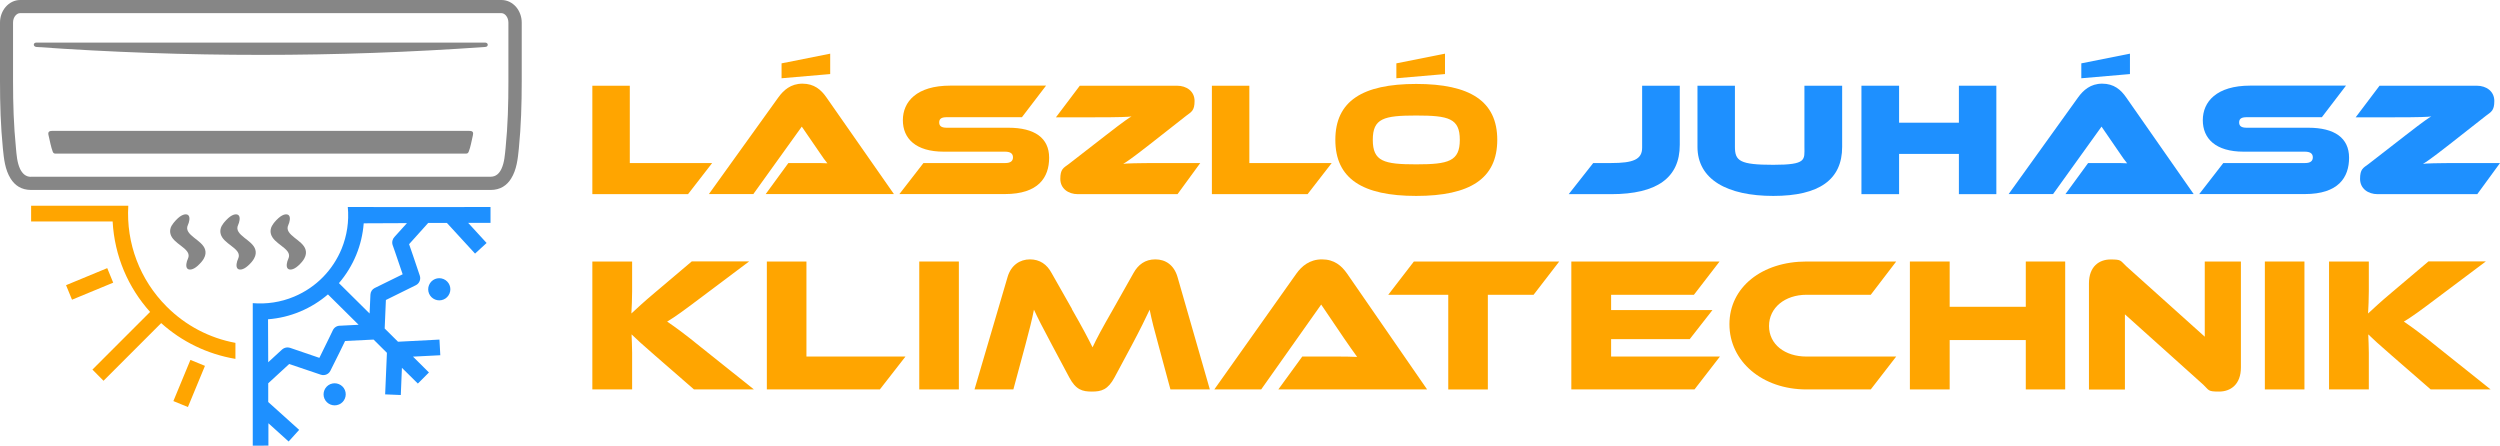 <?xml version="1.0" encoding="UTF-8"?>
<svg xmlns="http://www.w3.org/2000/svg" version="1.1" viewBox="0 0 2683.4 478.4">
  <defs>
    <style>
      .cls-1, .cls-2, .cls-3 {
        fill: orange;
      }

      .cls-1, .cls-4, .cls-5 {
        fill-rule: evenodd;
      }

      .cls-6 {
        fill: orange;
      }

      .cls-7, .cls-2 {
        display: none;
      }

      .cls-7, .cls-4 {
        fill: #1e90ff;
      }

      .cls-8 {
        fill: #1e90ff;
      }

      .cls-5 {
        fill: #868686;
      }
    </style>
  </defs>
  <!-- Generator: Adobe Illustrator 28.7.1, SVG Export Plug-In . SVG Version: 1.2.0 Build 142)  -->
  <g>
    <g id="Ebene_1">
      <g id="Ebene_1-2" data-name="Ebene_1">
        <path class="cls-2" d="M647.9,231.7V-29.2h90.1v186h198.1l-58.1,74.9h-230.1Z"/>
        <path class="cls-7" d="M942.8,231.7l58.9-74.9h43.3c52.6,0,74.5-8.6,74.5-36.7V-29.2h90.5V113.1c0,79.2-55,118.6-165,118.6h-102.2Z"/>
        <path id="Layer_3-2" class="cls-4" d="M482.5,315c2.5-6.1-.4-13-6.5-15.5s-13,.4-15.5,6.5.4,13,6.5,15.5,13-.4,15.5-6.5h0ZM363.8,434.2c6-2.5,8.9-9.5,6.4-15.5s-9.5-8.9-15.6-6.4c-6,2.5-8.9,9.5-6.4,15.5s9.5,8.9,15.5,6.4h.1ZM526.5,222.3v16.9h-24l19.8,21.6-12.4,11.4-30.2-32.9h-20.1l-20.5,22.8c2,5.7,5.9,17,11.5,33.8h0c1.3,3.9-.4,8.3-4.2,10.2-16,8-26.7,13.2-32.2,15.9l-1.3,30.6,14.3,14.2,44.5-2.3.9,16.8-29.3,1.5,17.1,17-11.9,11.9-17.1-16.9-1.2,29.2-16.8-.7,1.9-44.6-14.3-14.2-30.6,1.5c-2.6,5.4-7.6,15.8-15.8,32h0c-1.8,3.7-6.2,5.5-10.2,4.2-19.2-6.4-29-9.8-34-11.5l-22.5,20.7v20.1l33.2,29.9-11.3,12.5-21.7-19.6v24c.1,0-16.8.1-16.8.1v-153c14.7,1.2,29.9-.9,44.4-7,24.1-10.1,41.8-29,51-51.4,5.7-14,8.1-29.4,6.6-44.8,50.9,0,101.5.2,153,0h.2ZM287.8,388.9l15-13.8c2.4-2.1,5.6-2.7,8.4-1.8h0s15.4,5.3,31.6,10.8c9.5-19.2,14.5-29.7,14.5-29.7,1.5-3.1,4.6-4.9,7.9-4.8l19.7-1-32.9-32.6c-8.6,7.4-18.5,13.6-29.6,18.3-11.4,4.8-23,7.5-34.7,8.4l.2,46.3h-.1ZM396.7,336.6l.9-20.3c.1-3.1,1.9-5.8,4.5-7.1h0s9.8-4.7,30.1-14.8c-7.1-21.3-10.8-31.4-10.8-31.5-1-3.2,0-6.6,2.2-8.8l13.2-14.6-46.4.2c-.9,11.7-3.6,23.1-8,33.8-4.5,11-10.8,21.3-18.6,30.4l32.9,32.6h0Z"/>
        <path id="Layer_2-2" class="cls-1" d="M33.4,220.8v16.9h87.5c2,37.3,16.8,71.1,40.2,97.1l-61.9,61.9,11.9,12,61.9-61.9c21.9,19.7,49.3,33.3,79.7,38.4v-17.2c-27.7-5.1-53.5-18.5-73.9-39-28.6-28.6-43.5-67.8-41.1-108.2H33.4ZM201.7,436.9l-15.6-6.4,18.3-44.2,15.6,6.4-18.3,44.2h0ZM77.3,321.7l-6.4-15.6,44.2-18.3,6.4,15.6-44.2,18.3Z"/>
        <path id="Layer_1-2" class="cls-5" d="M33.2,189.8c-5.7,0-9.2-3.6-11.6-8.4-3.3-7-3.8-15.1-4.5-22.7-2.4-24.3-3.1-47.1-3.1-71.2V24.2c0-3,1-5.7,2.6-7.5,1.4-1.6,3.1-2.6,5-2.6h516.5c1.9,0,3.7,1,5,2.6,1.6,1.9,2.6,4.6,2.6,7.5v63.2c0,24.2-.6,47-3,71.2-.8,7.6-1.2,15.7-4.5,22.7-2.3,4.9-5.9,8.4-11.6,8.4H33.2ZM184.4,242.1c1.4-2.5,3.6-5.1,6.7-8,5.4-4.8,9.4-4.6,11-3.1,2.4,2.2.8,8-.4,10.4-2.7,5.6,1.5,9.6,6.6,13.7,4.8,3.8,10.5,7.7,11.9,13,.8,2.8.5,5.9-1.3,9.2-1.3,2.5-3.6,5.1-6.7,8-5.4,4.8-9.4,4.6-11,3.1-2.4-2.2-.8-8,.4-10.4,3-6.1-2-10.1-7.6-14.4-4.6-3.5-9.6-7.2-11-12.4-.8-2.8-.5-5.9,1.3-9.2h.1ZM292.2,242.1c1.3-2.5,3.5-5.1,6.7-8,5.4-4.8,9.4-4.6,11-3.1,2.4,2.2.8,7.9-.4,10.4-2.7,5.6,1.5,9.6,6.6,13.7,4.8,3.8,10.5,7.7,11.9,13,.8,2.8.5,5.9-1.3,9.2-1.3,2.5-3.5,5.1-6.7,8-5.4,4.8-9.4,4.6-11,3.1-2.4-2.2-.8-8,.4-10.4,3-6.1-2-10.1-7.6-14.4-4.6-3.5-9.5-7.2-11-12.4-.8-2.8-.5-5.9,1.3-9.2h.1ZM238.3,242.1c1.3-2.5,3.6-5.1,6.7-8,5.4-4.8,9.4-4.6,11-3.1,2.4,2.2.8,7.9-.4,10.4-2.7,5.6,1.5,9.6,6.6,13.7,4.8,3.8,10.5,7.7,11.9,13,.8,2.8.5,5.9-1.3,9.2-1.3,2.5-3.5,5.1-6.7,8-5.4,4.8-9.4,4.6-11,3.1-2.4-2.2-.8-8,.4-10.4,3-6.1-2-10.1-7.6-14.4-4.6-3.5-9.6-7.2-11-12.4-.8-2.8-.5-5.9,1.3-9.2h.1ZM526.5,203.9c10.7,0,17.6-5,22.1-12.2,6-9.6,7.2-21.2,8.3-32.2,2.4-24.4,3.1-47.7,3.1-72.1V24.2c0-6.4-2.3-12.3-6-16.7-4-4.6-9.5-7.5-15.7-7.5H21.7c-6.2,0-11.7,2.9-15.7,7.5C2.3,11.9,0,17.8,0,24.2v63.2c0,24.4.7,47.7,3.1,72.1,1.1,11,2.3,22.6,8.3,32.2,4.5,7.2,11.4,12.2,22.1,12.2h493ZM55.9,140.5c-1.7,0-2.9.3-3.6,1.2-.5.7-.6,1.9-.2,3.5,1.4,6,2.7,12.9,4.5,17.6.8,2.1,1.9,2.1,4.1,2.1h438.3c2.2,0,3.3,0,4.1-2.1,1.9-4.6,3.1-11.6,4.5-17.6.4-1.6.3-2.8-.2-3.5-.6-.9-1.9-1.2-3.6-1.2H55.9ZM39.2,45.7c-1.8,0-2.7.9-2.9,1.9-.2,1.2.7,2.6,2.7,2.8,80.2,5.7,160.6,8.5,240.9,8.5s160.6-2.8,240.9-8.5c2,0,3-1.5,2.7-2.8-.2-1-1.2-1.9-2.9-1.9H39.2Z"/>
        <g>
          <g>
            <path class="cls-3" d="M809.1,418h-64.2l-41.5-36.1c-14.2-12.3-20.7-18.3-25.5-23,.2,6.4.6,13.1.6,19.7v39.4h-42.7v-137.3h42.7v31.8c0,8.4-.4,16.8-.8,24,5.3-4.9,12.7-11.9,25.2-22.4l39.6-33.5h61.6l-52.5,39.4c-18.3,13.8-26.7,19.9-35.5,25.2,7.8,5.3,18.5,12.9,36.1,27.3l56.9,45.4h0Z"/>
            <path class="cls-3" d="M971.9,382.7l-27.5,35.3h-121.3v-137.3h42.5v102h106.3Z"/>
            <path class="cls-3" d="M1029.2,418h-42.5v-137.3h42.5v137.3h0Z"/>
            <path class="cls-3" d="M2216.7,418h-42.3v-53h-81.7v53h-42.7v-137.3h42.7v48.6h81.7v-48.6h42.3v137.3h0Z"/>
            <path class="cls-3" d="M2364.9,412.9l-84.1-75.5v80.7h-38.6v-113.9c0-18.3,11.1-25.7,23.2-25.7s10.3,1.2,17,7.4l84.1,75.5v-80.7h38.8v113.7c0,18.3-11.1,25.9-23.4,25.9s-10.5-1.2-17-7.4h0Z"/>
            <path class="cls-3" d="M2473.5,418h-42.5v-137.3h42.5v137.3h0Z"/>
            <path class="cls-3" d="M2673.2,418h-64.2l-41.5-36.1c-14.2-12.3-20.7-18.3-25.5-23,.2,6.4.6,13.1.6,19.7v39.4h-42.7v-137.3h42.7v31.8c0,8.4-.4,16.8-.8,24,5.3-4.9,12.7-11.9,25.2-22.4l39.6-33.5h61.6l-52.5,39.4c-18.3,13.8-26.7,19.9-35.5,25.2,7.8,5.3,18.5,12.9,36.1,27.3l56.9,45.4h0Z"/>
            <path class="cls-3" d="M1150.5,331.8c12.1,21.1,17.4,31.4,22.2,41,4.5-9.6,9.9-19.7,22-40.8l22-39c4.9-8.8,12.3-14.6,23.4-14.6s20.1,6.2,23.8,18.9l34.7,120.7h-42.3l-12.9-47.8c-4.3-15.6-7.2-26.7-9.4-37.8-4.5,9.6-9.6,20.1-19.1,38l-18.5,34.5c-7.2,13.5-14.2,15.4-24.4,15.4s-17.2-1.8-24.4-15.4l-18.5-34.7c-10.1-18.9-15-28.5-19.3-37.8-2.1,10.9-5.1,22.4-9.2,37.8l-12.9,47.8h-41.7l35.5-120.7c3.7-12.7,13.3-18.9,24-18.9s18.3,5.5,23.2,14.6l22,38.8h-.2,0Z"/>
            <path class="cls-3" d="M1372.1,418l25.7-35.3h34.5c8.2,0,17.9,0,24.4.4-3.7-4.9-9.4-13.3-14-19.9l-24.6-36.3-64.4,91.1h-50.3l88-124.2c5.7-8,14.2-15.4,27.5-15.4s21.1,6.8,27.1,15.4l85.8,124.2h-159.7Z"/>
            <path class="cls-3" d="M1673.6,280.7l-27.5,35.7h-49.1v101.6h-42.5v-101.6h-64.4l27.5-35.7h156Z"/>
            <path class="cls-3" d="M1846.1,382.7l-27.3,35.3h-132.2v-137.3h159.1l-27.5,35.7h-88.9v16.4h108.8l-24.4,31.2h-84.4v18.7h116.8Z"/>
            <path class="cls-3" d="M2035.3,382.7l-27.3,35.3h-69c-47.6,0-82.7-30.2-82.7-70s35.1-67.3,82.7-67.3h96.3l-27.3,35.7h-69c-23,0-40.2,13.8-40.2,33.5s17,32.8,40.2,32.8h96.3Z"/>
          </g>
          <g>
            <path class="cls-6" d="M635.8,208.4v-116.4h40.2v83h88.4l-25.9,33.4h-102.7Z"/>
            <path class="cls-6" d="M821.8,208.4l24.4-33.4h26.1c5.6,0,12.2,0,15.8.3-1.7-1.9-5.6-7.3-8-11l-19.5-28.4-52,72.4h-47.7l74.5-103.7c5.6-7.8,13.4-14.8,25.9-14.8s20,6.4,25.8,14.8l72.4,103.7h-137.6ZM838.9,84v-16l52.2-10.4v21.9l-52.2,4.5h0Z"/>
            <path class="cls-6" d="M965.3,208.4l25.9-33.4h87.9c5.2,0,8.2-1.9,8.2-6.1s-3-6.1-8.5-6.1h-65.8c-30.1,0-43.9-14.1-43.9-33.8s14.6-37.1,51-37.1h102.7l-25.9,33.9h-80.6c-5.4,0-8.2,1.4-8.2,5.6s2.8,5.7,8.2,5.7h66.1c28.2,0,43.7,11,43.7,32.2s-11.5,39-47.5,39h-113.3Z"/>
            <path class="cls-6" d="M1156.9,208.4c-10.1,0-18.8-5.9-18.8-16.4s3.3-11.7,8.9-15.8l40.2-31.2c20.2-15.7,25.1-18.8,27.3-20-4.2.5-11.8.9-39.2.9h-41.9l25.6-33.9h104.4c10.1,0,18.8,5.9,18.8,16.4s-3.5,11.7-8.9,15.8l-39.5,31c-20.9,16.4-26.5,19.7-28.2,20.7,2.1-.5,14.4-.9,41.1-.9h41.6l-24.4,33.4h-107,0Z"/>
            <path class="cls-6" d="M1300.8,208.4v-116.4h40.2v83h88.4l-25.9,33.4h-102.7,0Z"/>
            <path class="cls-6" d="M1520.1,210.3c-57.8,0-86.8-18.6-86.8-60.2s29.1-60,86.8-60,87,18.4,87,60-29.2,60.2-87,60.2ZM1520.1,124c-34.8,0-46.6,3-46.6,26.1s11.8,26.3,46.6,26.3,46.8-3.3,46.8-26.3-11.8-26.1-46.8-26.1ZM1498.8,84v-16l52.2-10.4v21.9l-52.2,4.5h0Z"/>
            <path class="cls-8" d="M1683.8,208.4l26.3-33.4h19.3c23.5,0,33.2-3.8,33.2-16.4v-66.6h40.4v63.5c0,35.3-24.5,52.9-73.6,52.9h-45.6,0Z"/>
            <path class="cls-8" d="M1936.8,92h40.5v65.6c0,35.2-24.5,52.7-73.9,52.7s-81.4-17.6-81.4-52.7v-65.6h40.2v65.6c0,15.1,5.1,19.3,41.2,19.3s33.4-5.4,33.4-19.3v-65.6Z"/>
            <path class="cls-8" d="M2102.6,208.4v-43.2h-64.2v43.2h-40.4v-116.4h40.4v39.7h64.2v-39.7h40.2v116.4h-40.2Z"/>
            <path class="cls-8" d="M2216.9,208.4l24.4-33.4h26.1c5.6,0,12.2,0,15.8.3-1.7-1.9-5.6-7.3-8-11l-19.5-28.4-52,72.4h-47.7l74.5-103.7c5.6-7.8,13.4-14.8,25.9-14.8s20,6.4,25.8,14.8l72.4,103.7h-137.6ZM2234,84v-16l52.2-10.4v21.9l-52.2,4.5h0Z"/>
            <path class="cls-8" d="M2360.5,208.4l25.9-33.4h87.9c5.2,0,8.2-1.9,8.2-6.1s-3-6.1-8.5-6.1h-65.8c-30.1,0-43.8-14.1-43.8-33.8s14.6-37.1,51-37.1h102.7l-25.9,33.9h-80.6c-5.4,0-8.2,1.4-8.2,5.6s2.8,5.7,8.2,5.7h66.1c28.2,0,43.7,11,43.7,32.2s-11.5,39-47.5,39h-113.3Z"/>
            <path class="cls-8" d="M2552,208.4c-10.1,0-18.8-5.9-18.8-16.4s3.3-11.7,8.9-15.8l40.2-31.2c20.2-15.7,25.1-18.8,27.3-20-4.2.5-11.8.9-39.2.9h-41.9l25.6-33.9h104.4c10.1,0,18.8,5.9,18.8,16.4s-3.5,11.7-8.9,15.8l-39.5,31c-20.9,16.4-26.4,19.7-28.2,20.7,2.1-.5,14.4-.9,41.1-.9h41.6l-24.4,33.4h-107,0Z"/>
          </g>
        </g>
      </g>
    </g>
  </g>
</svg>